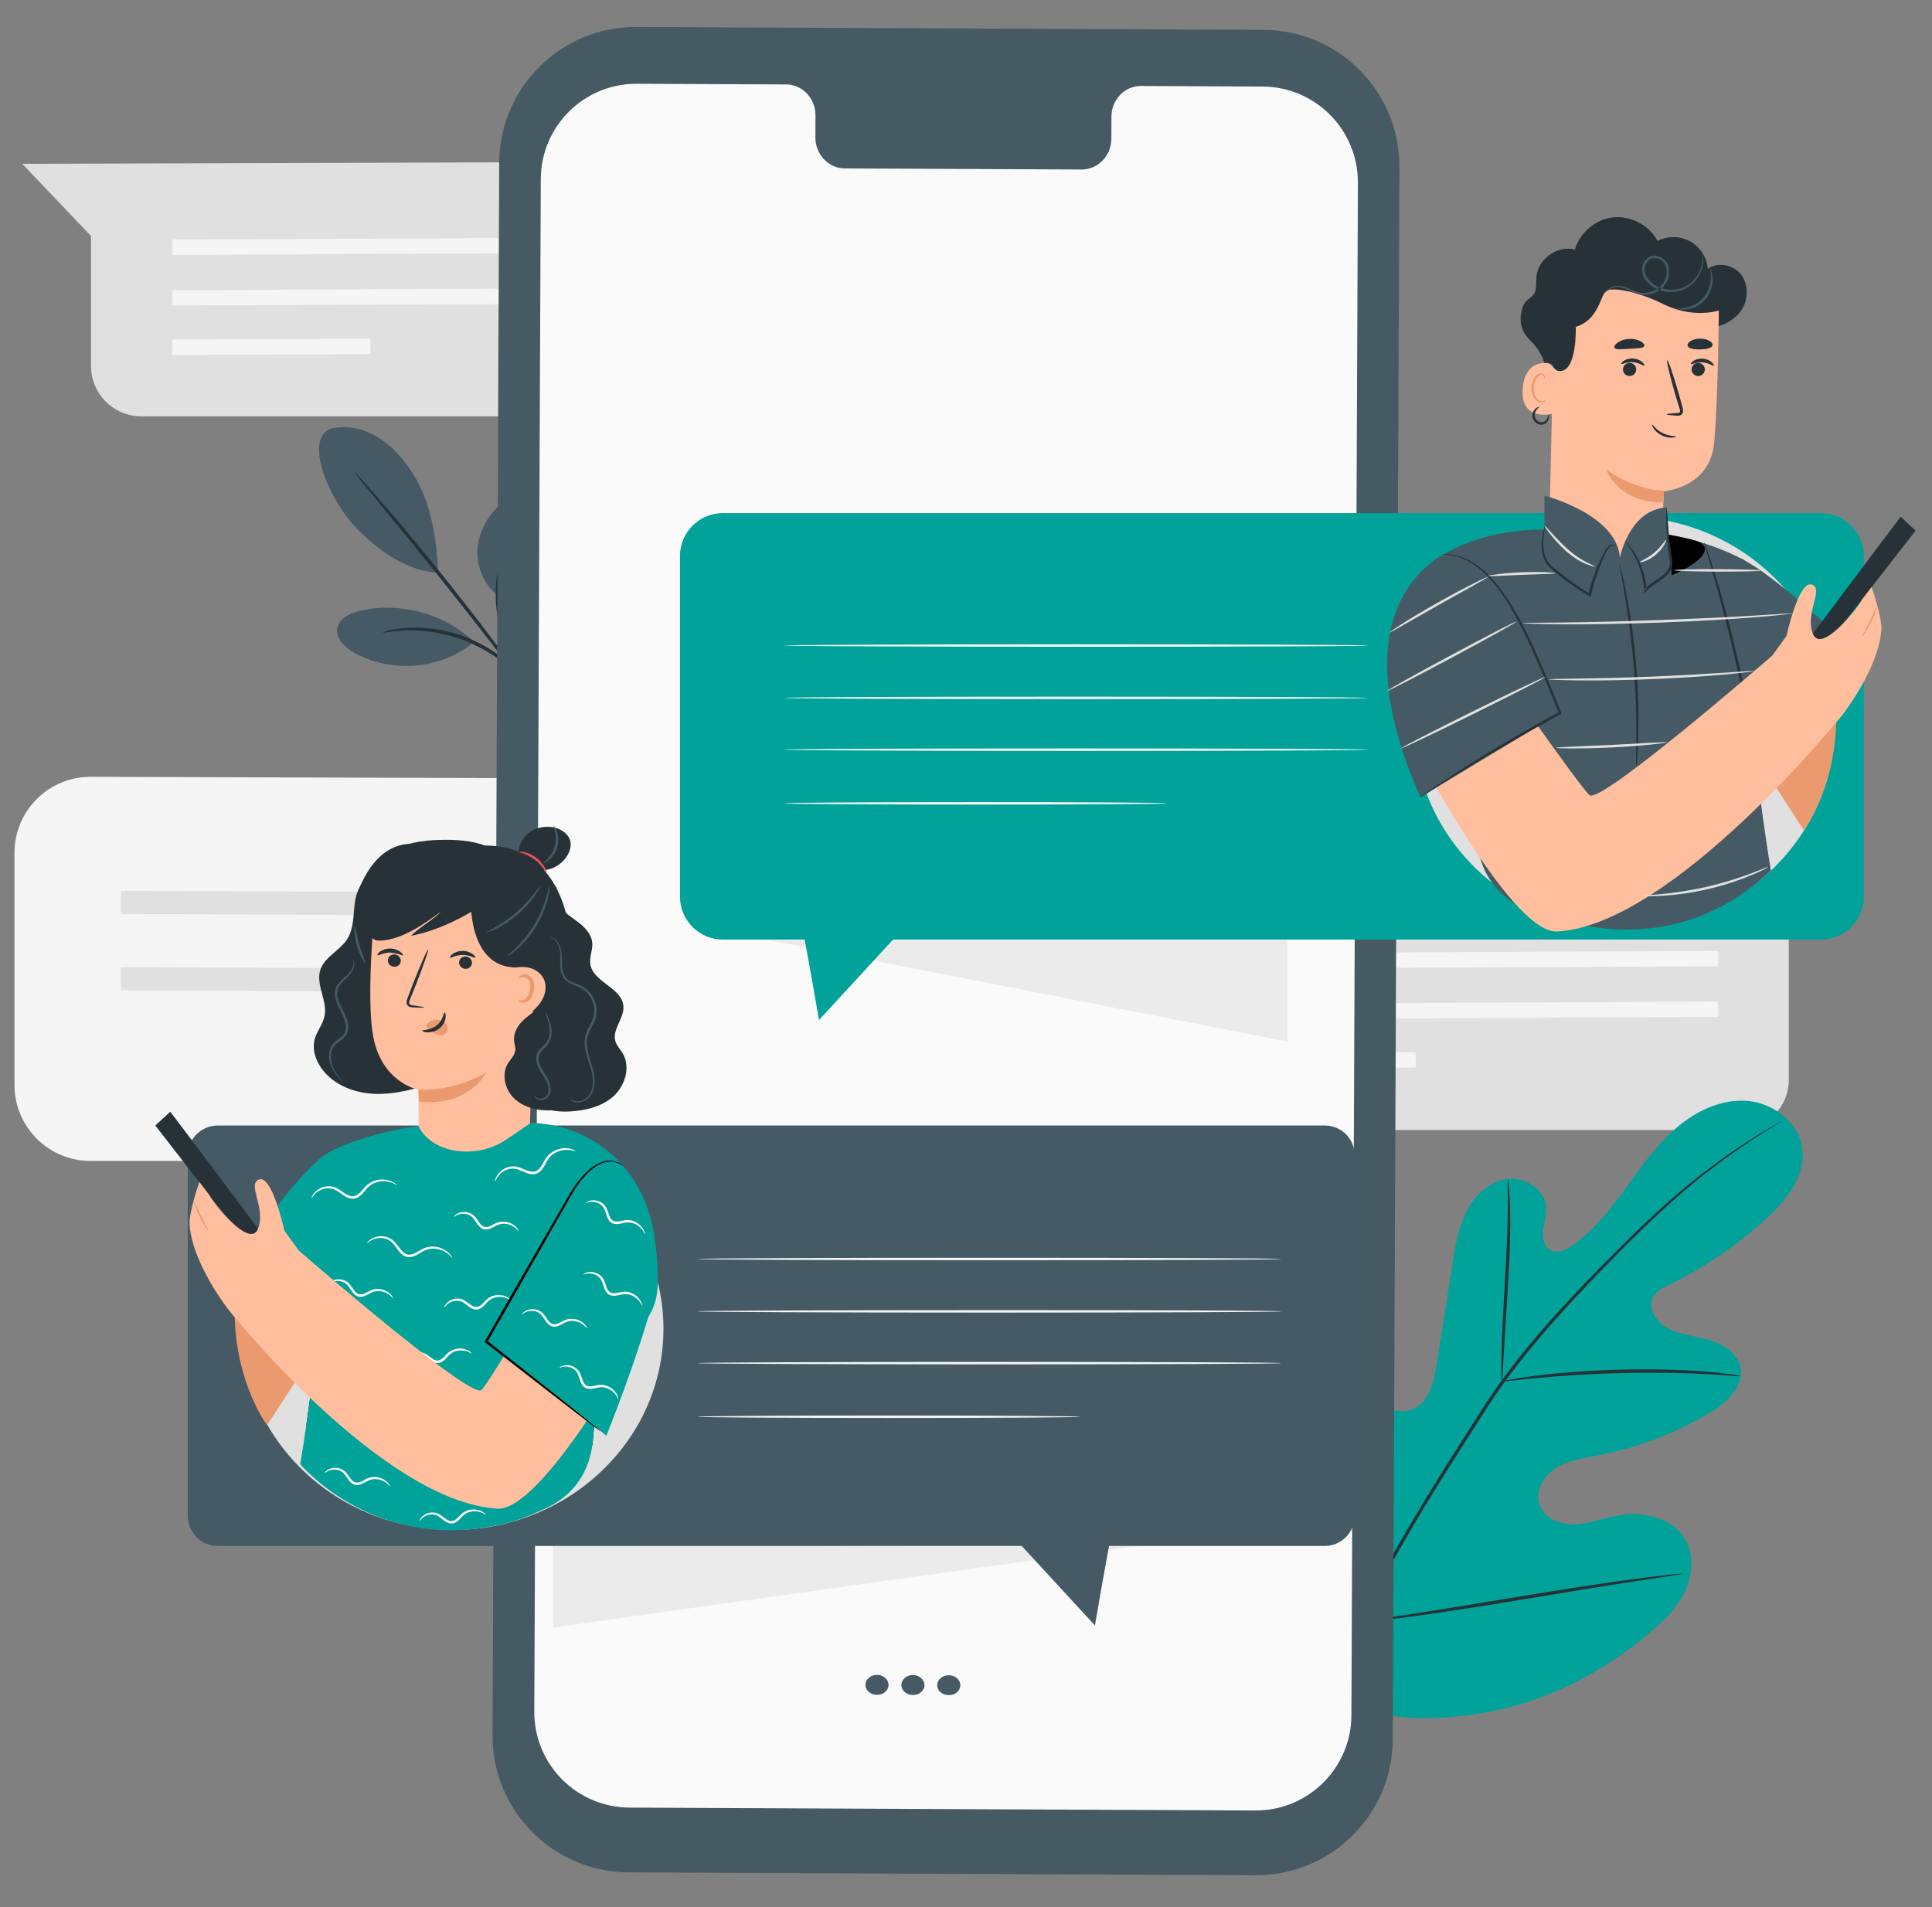 <?xml version="1.0" encoding="utf-8"?>
<!-- Generator: Adobe Illustrator 24.0.0, SVG Export Plug-In . SVG Version: 6.00 Build 0)  -->
<svg version="1.1" id="Layer_1" xmlns="http://www.w3.org/2000/svg" xmlns:xlink="http://www.w3.org/1999/xlink" x="0px" y="0px"
	 viewBox="0 0 235 232" style="enable-background:new 0 0 235 232;" xml:space="preserve">
<rect x="0" y="0" width="235" height="232" fill="#808080" stroke="none"/>
<style type="text/css">
	.st0{fill-rule:evenodd;clip-rule:evenodd;fill:#F5F5F5;}
	.st1{fill-rule:evenodd;clip-rule:evenodd;fill:#E0E0E0;}
	.st2{fill-rule:evenodd;clip-rule:evenodd;fill:#00A299;}
	.st3{fill-rule:evenodd;clip-rule:evenodd;fill:#263238;}
	.st4{fill-rule:evenodd;clip-rule:evenodd;fill:#455A64;}
	.st5{fill-rule:evenodd;clip-rule:evenodd;fill:#455A63;}
	.st6{fill-rule:evenodd;clip-rule:evenodd;fill:#FAFAFA;}
	.st7{fill-rule:evenodd;clip-rule:evenodd;fill:#EBEBEB;}
	.st8{fill-rule:evenodd;clip-rule:evenodd;fill:#EB996E;}
	.st9{fill-rule:evenodd;clip-rule:evenodd;fill:#FFBE9D;}
	.st10{fill-rule:evenodd;clip-rule:evenodd;}
	.st11{fill-rule:evenodd;clip-rule:evenodd;fill:#E8505B;}
</style>
<g>
	<path class="st0" d="M1.76,103.75v28.23c0,5.11,4.14,9.25,9.24,9.25H112.2c5.11,0,9.24-4.14,9.24-9.25v-23.85l12.6-13.24l-123-0.39
		C5.92,94.49,1.76,98.63,1.76,103.75"/>
	<path class="st1" d="M106.52,111.6l-91.82-0.42l0.01-2.82l91.82,0.42L106.52,111.6z M106.52,120.89l-91.82-0.42l0.01-2.82
		l91.82,0.42L106.52,120.89z M106.52,129.94l-36.33-0.18l0.01-2.82l36.33,0.18L106.52,129.94z M90.45,25.8v18.72
		c0,3.39-2.74,6.13-6.13,6.13H17.2c-3.39,0-6.13-2.75-6.13-6.13V28.71l-8.36-8.78l81.58-0.25C87.69,19.66,90.45,22.41,90.45,25.8"/>
	<path class="st0" d="M20.96,31.01l60.9-0.28l-0.01-1.87l-60.9,0.28L20.96,31.01z M20.96,37.17l60.9-0.28l-0.01-1.87l-60.9,0.28
		L20.96,37.17z M20.96,43.18l24.1-0.12l-0.01-1.87l-24.1,0.12L20.96,43.18z"/>
	<path class="st1" d="M217.58,112.62v18.72c0,3.39-2.75,6.13-6.13,6.13h-67.11c-3.39,0-6.13-2.75-6.13-6.13v-15.82l-8.36-8.78
		l81.58-0.25C214.83,106.48,217.58,109.23,217.58,112.62"/>
	<path class="st0" d="M148.1,117.83l60.9-0.28l-0.01-1.87l-60.9,0.28L148.1,117.83z M148.1,123.99l60.9-0.28l-0.01-1.87l-60.9,0.28
		L148.1,123.99z M148.1,129.99l24.1-0.12l-0.01-1.87l-24.1,0.12L148.1,129.99z"/>
	<path class="st2" d="M160.09,205.56c-10.03-9.77-10.2-24.88-7.59-38.02c0.43-2.19,0.57-4.56,1.94-6.32
		c1.37-1.76,4.03-2.68,5.85-1.43c1.51,1.04,1.91,3.06,2.57,4.78c0.88,2.3,2.41,4.33,4.36,5.78c1.28,0.96,2.95,1.69,4.46,1.15
		c2.07-0.74,2.73-3.33,3.07-5.52l1.93-12.27c0.34-2.19,0.71-4.43,1.73-6.4s2.85-3.66,5.02-3.9c2.18-0.24,4.56,1.38,4.65,3.6
		c0.04,0.92-0.3,1.82-0.39,2.74c-0.09,0.92,0.17,2,0.99,2.39c0.83,0.4,1.81-0.08,2.57-0.61c2.62-1.84,4.63-4.44,6.53-7.04
		c1.9-2.6,3.77-5.28,6.21-7.35c2.45-2.08,5.6-3.53,8.77-3.19c3.17,0.34,6.2,2.82,6.49,6.04c0.29,3.22-2.03,6.06-4.4,8.24
		c-3.52,3.24-7.5,5.95-11.78,8.04c-0.77,0.38-1.61,0.79-2,1.55c-0.72,1.38,0.43,3.06,1.8,3.78c1.54,0.81,3.35,0.93,5.02,1.41
		c1.68,0.48,3.4,1.54,3.79,3.26c0.53,2.39-1.73,4.43-3.82,5.67c-4.2,2.48-8.81,4.22-13.58,5.13c-1.71,0.33-3.49,0.57-4.98,1.49
		s-2.59,2.76-2.06,4.43c0.53,1.67,2.47,2.5,4.21,2.46c1.74-0.04,3.4-0.71,5.11-1.05c3.2-0.64,7.05,0.2,8.56,3.12
		c0.99,1.92,0.71,4.32-0.26,6.26c-0.97,1.94-2.56,3.48-4.21,4.87c-5.76,4.88-12.68,8.42-20.07,9.7S166.62,209.24,160.09,205.56"/>
	<path class="st3" d="M158.32,215.32c1.33-5.15,3.49-11.15,6.54-17.48c3.03-6.35,6.94-13.03,11.26-19.88l3.22-5.06
		c1.06-1.66,2.11-3.3,3.24-4.85c2.24-3.1,4.63-5.91,6.99-8.5c2.35-2.6,4.68-4.98,6.87-7.18c2.2-2.2,4.29-4.22,6.27-5.98
		c3.95-3.53,7.47-5.99,9.96-7.59c1.24-0.8,2.23-1.39,2.9-1.78l0.77-0.44c0.17-0.1,0.26-0.14,0.27-0.14c0,0.01-0.08,0.07-0.25,0.17
		l-0.75,0.47c-0.66,0.41-1.63,1.02-2.85,1.84c-2.46,1.63-5.94,4.12-9.85,7.67c-1.96,1.76-4.03,3.79-6.22,6
		c-2.18,2.22-4.5,4.6-6.84,7.2c-2.34,2.6-4.72,5.4-6.94,8.48c-1.12,1.54-2.16,3.17-3.22,4.83l-3.22,5.06
		c-4.32,6.84-8.22,13.5-11.26,19.82c-3.05,6.31-5.23,12.27-6.6,17.39"/>
	<path class="st3" d="M182.69,168.07c-0.03,0-0.05-0.35-0.06-0.97c-0.02-0.63-0.01-1.53,0.01-2.65c0.05-2.23,0.22-5.31,0.42-8.71
		c0.2-3.4,0.33-6.48,0.34-8.7c0.01-1.11,0.01-2.02,0-2.64c-0.01-0.62,0-0.97,0.03-0.97c0.03,0,0.07,0.34,0.12,0.96
		c0.06,0.62,0.1,1.53,0.13,2.64c0.06,2.24-0.02,5.33-0.22,8.73l-0.54,8.7l-0.14,2.64C182.75,167.72,182.72,168.07,182.69,168.07"/>
	<path class="st3" d="M211.73,167.41c-0.01,0.03-0.41,0.01-1.15-0.05c-0.73-0.06-1.8-0.14-3.11-0.2c-2.63-0.14-6.26-0.22-10.28-0.12
		c-4.02,0.1-7.64,0.35-10.26,0.61c-1.31,0.12-2.37,0.24-3.1,0.32c-0.73,0.08-1.14,0.12-1.14,0.09c0-0.03,0.4-0.12,1.12-0.25
		c0.73-0.13,1.78-0.3,3.1-0.46c2.62-0.33,6.26-0.63,10.29-0.73c4.03-0.1,7.67,0.02,10.3,0.24c1.32,0.1,2.38,0.23,3.11,0.33
		C211.34,167.31,211.74,167.38,211.73,167.41 M165.29,197.38c-0.01,0-0.06-0.13-0.14-0.38l-0.32-1.1c-0.27-0.96-0.62-2.35-1.04-4.08
		c-0.83-3.45-1.83-8.26-2.86-13.57c-1.03-5.32-1.98-10.13-2.74-13.59l-0.91-4.1l-0.24-1.12c-0.05-0.26-0.07-0.39-0.06-0.4
		c0.01,0,0.06,0.13,0.14,0.38l0.32,1.1c0.27,0.96,0.62,2.35,1.04,4.07c0.83,3.45,1.83,8.26,2.86,13.57
		c1.03,5.32,1.98,10.12,2.74,13.59l0.91,4.1l0.24,1.12C165.28,197.24,165.3,197.38,165.29,197.38"/>
	<path class="st3" d="M204.71,191.44c0,0.01-0.14,0.05-0.4,0.09l-1.15,0.19c-1.06,0.16-2.49,0.38-4.22,0.64
		c-3.57,0.54-8.48,1.35-13.91,2.25c-5.43,0.9-10.36,1.66-13.94,2.13c-1.79,0.24-3.24,0.41-4.24,0.51l-1.16,0.11
		c-0.26,0.02-0.41,0.02-0.41,0.01c0-0.01,0.14-0.04,0.4-0.09l1.15-0.19l4.22-0.64c3.57-0.54,8.48-1.35,13.92-2.25
		c5.43-0.9,10.36-1.66,13.94-2.13c1.79-0.24,3.24-0.41,4.24-0.51c0.46-0.04,0.85-0.08,1.16-0.11
		C204.57,191.43,204.71,191.43,204.71,191.44"/>
	<path class="st4" d="M60.44,72.32c-1.83-1.42-2.65-3.94-2.27-6.22c0.38-2.29,1.86-4.31,3.77-5.62c0.88-0.61,1.98-1.09,3.01-0.78
		c0.96,0.28,1.63,1.22,1.82,2.2c0.2,0.98-0.01,2-0.34,2.95C65.3,68.09,63.62,71.03,60.44,72.32 M57.43,77.87
		c-3.61-3.29-8.87-4.67-13.63-3.57c-1.21,0.28-2.58,0.92-2.78,2.15c-0.2,1.23,0.9,2.27,1.98,2.9c4.49,2.6,10.56,2.11,14.58-1.17
		 M40.04,52.19c2-0.55,4.19-0.06,5.96,1.03c1.77,1.08,3.16,2.7,4.26,4.46c2.15,3.39,2.9,7.95,3,11.97
		c-4.45-0.18-8.26-3.68-10.08-5.58C40.32,61.06,36.94,53.89,40.04,52.19"/>
	<path class="st3" d="M64.17,83.93c-0.26-0.47-0.69-0.81-1.11-1.68c-0.84-1.74-1.96-4.21-2.51-7.15c-0.54-2.95-0.18-5.73,0.56-7.55
		c0.36-0.91,0.76-1.6,1.08-2.04c0.32-0.44,0.53-0.66,0.55-0.64c0.08,0.05-0.71,0.98-1.33,2.8c-0.63,1.8-0.94,4.49-0.41,7.36
		c0.53,2.87,1.59,5.33,2.35,7.1"/>
	<path class="st3" d="M64.21,83.98l-2.32-2.99c-1.95-2.53-4.66-6.02-7.69-9.84c-3.04-3.81-5.83-7.23-7.87-9.7l-2.4-2.93
		c-0.56-0.69-0.86-1.09-0.84-1.11c0.02-0.02,0.37,0.34,0.97,1c0.6,0.66,1.46,1.63,2.51,2.84c2.09,2.42,4.93,5.81,7.97,9.62
		c3.04,3.82,5.71,7.34,7.6,9.92c0.94,1.29,1.7,2.34,2.21,3.08"/>
	<path class="st3" d="M46.58,76.93c-0.01-0.03,0.27-0.11,0.77-0.24c0.25-0.07,0.56-0.13,0.93-0.18c0.37-0.05,0.78-0.13,1.25-0.13
		c0.93-0.07,2.05-0.03,3.27,0.12c1.22,0.18,2.55,0.5,3.88,1.01c1.33,0.53,2.52,1.19,3.55,1.88c1.01,0.71,1.86,1.44,2.5,2.12
		c0.34,0.32,0.59,0.66,0.83,0.94c0.24,0.28,0.42,0.54,0.56,0.76c0.29,0.43,0.25,0.64,0.22,0.65c-0.07,0.05-0.53-0.86-1.84-2.13
		c-0.65-0.64-1.51-1.33-2.5-2c-1.01-0.65-2.18-1.29-3.48-1.8c-1.3-0.5-2.59-0.82-3.78-1.02c-1.19-0.18-2.28-0.25-3.2-0.22
		C47.72,76.75,46.6,77.02,46.58,76.93"/>
	<path class="st5" d="M152.72,228.13l-76.27-0.35c-9.17-0.04-16.58-7.51-16.54-16.69l0.81-191.26c0.04-9.18,7.51-16.59,16.69-16.55
		l76.27,0.35c9.17,0.04,16.58,7.51,16.54,16.69l-0.81,191.26C169.38,220.76,161.9,228.17,152.72,228.13"/>
	<path class="st6" d="M153.58,10.53l-14.79-0.07c-1.98-0.01-3.6,1.66-3.6,3.74l-0.01,2.68c-0.01,2.07-1.62,3.74-3.6,3.74
		l-28.82-0.13c-1.98-0.01-3.58-1.7-3.58-3.77l0.01-2.68c0.01-2.07-1.59-3.76-3.58-3.77l-5.2-0.02l-12.94-0.06
		c-6.43-0.03-11.66,5.15-11.69,11.58l-0.79,186.46c-0.03,6.42,5.16,11.64,11.58,11.67l76.12,0.35c6.43,0.03,11.66-5.15,11.69-11.57
		l0.79-186.46C165.19,15.79,160,10.56,153.58,10.53"/>
	<path class="st4" d="M108.08,204.98c0,0.67-0.64,1.21-1.41,1.2c-0.78,0-1.41-0.55-1.4-1.22c0-0.67,0.64-1.21,1.41-1.21
		C107.45,203.76,108.08,204.31,108.08,204.98 M112.45,205c0,0.67-0.64,1.21-1.41,1.2c-0.78,0-1.41-0.55-1.4-1.22
		c0-0.67,0.64-1.21,1.41-1.21C111.82,203.78,112.45,204.33,112.45,205 M116.81,205.02c0,0.67-0.63,1.21-1.41,1.2
		c-0.78,0-1.41-0.55-1.4-1.22c0-0.67,0.64-1.21,1.41-1.2C116.19,203.8,116.81,204.35,116.81,205.02"/>
	<path class="st7" d="M88.36,113.39c1.11,0.16,68.24,13.33,68.24,13.33v-13.33H88.36z M67.25,198c0,0,73.02-10.33,72.38-10.02
		c-0.64,0.32-72.38,0-72.38,0V198z"/>
	<path class="st2" d="M221.48,62.42H87.93c-2.88,0-5.22,2.34-5.22,5.22v41.44c0,2.88,2.34,5.22,5.22,5.22h9.95
		c0.8,4.33,1.74,9.79,1.74,9.79l9.01-9.79h112.86c2.88,0,5.22-2.34,5.22-5.22V67.65C226.7,64.76,224.37,62.42,221.48,62.42"/>
	<path class="st0" d="M166.38,84.9c0,0.09-15.9,0.15-35.5,0.15c-19.61,0-35.5-0.07-35.5-0.15c0-0.09,15.89-0.15,35.5-0.15
		C150.49,84.75,166.38,84.82,166.38,84.9 M166.38,78.53c0,0.09-15.9,0.15-35.5,0.15c-19.61,0-35.5-0.07-35.5-0.15
		s15.89-0.15,35.5-0.15C150.49,78.38,166.38,78.45,166.38,78.53 M166.38,91.2c0,0.09-15.9,0.15-35.5,0.15
		c-19.61,0-35.5-0.07-35.5-0.15c0-0.09,15.89-0.15,35.5-0.15C150.49,91.05,166.38,91.12,166.38,91.2 M141.89,97.73
		c0,0.09-10.41,0.15-23.25,0.15c-12.85,0-23.25-0.07-23.25-0.15c0-0.09,10.41-0.15,23.25-0.15
		C131.47,97.57,141.89,97.64,141.89,97.73"/>
	<path class="st4" d="M161.14,136.92H26.49c-2.02,0-3.65,1.64-3.65,3.65v43.84c0,2.02,1.64,3.66,3.65,3.66h97.79l8.9,9.67
		c0,0,0.93-5.44,1.72-9.67h26.23c2.02,0,3.65-1.64,3.65-3.66v-43.84C164.79,138.56,163.16,136.92,161.14,136.92"/>
	<path class="st0" d="M155.86,159.53c0,0.09-15.9,0.15-35.5,0.15c-19.61,0-35.5-0.07-35.5-0.15s15.89-0.15,35.5-0.15
		C139.96,159.37,155.86,159.44,155.86,159.53 M155.86,153.16c0,0.09-15.9,0.15-35.5,0.15c-19.61,0-35.5-0.07-35.5-0.15
		c0-0.09,15.89-0.15,35.5-0.15C139.96,153.01,155.86,153.07,155.86,153.16 M155.86,165.83c0,0.09-15.9,0.15-35.5,0.15
		c-19.61,0-35.5-0.07-35.5-0.15s15.89-0.15,35.5-0.15C139.96,165.68,155.86,165.74,155.86,165.83 M131.36,172.35
		c0,0.09-10.41,0.15-23.25,0.15c-12.85,0-23.25-0.07-23.25-0.15c0-0.09,10.41-0.15,23.25-0.15
		C120.95,172.2,131.36,172.27,131.36,172.35"/>
	<path class="st3" d="M187.91,44.85c0.08-1.09-0.89-2.59-1.79-3.46c-0.9-0.86-1.46-2.03-0.99-3.77c0.36-1.35,1.22-1.25,1.55-2.04
		c0.25-0.59,0.14-1.25,0.2-1.89c0.18-2.18,2.57-3.89,4.69-3.34c0.6-2.07,2.53-3.69,4.67-3.91c2.14-0.22,4.37,0.96,5.38,2.87
		c1.22-0.64,2.77-0.61,3.97,0.06c1.2,0.67,2.04,1.97,2.14,3.34c1.19-0.86,3.02-0.53,3.97,0.6c0.94,1.13,1,2.86,0.29,4.14
		c-0.72,1.28-2.11,2.12-3.56,2.35c-1.45,0.22-2.96-0.12-4.28-0.78c-1.32-0.66-2.46-1.61-3.51-2.65"/>
	<path class="st1" d="M223.24,87.89c0,13.84-11.48,25.05-25.65,25.05c-14.16,0-25.64-11.22-25.64-25.05s11.48-25.05,25.64-25.05
		C211.76,62.84,223.24,74.05,223.24,87.89"/>
	<path class="st8" d="M223.35,87.91l-2.84-7.28l-10.17,6.39l9.07,13.98C219.4,101.01,223.08,96.21,223.35,87.91"/>
	<path class="st9" d="M195.26,72.15c3.66,0.01,6.67-2.83,6.85-6.46c0.15-3.01,0.28-5.92,0.28-5.92s5.6-0.41,6.11-5.88
		c0.52-5.47,0.59-18.13,0.59-18.13c-6.17-3.24-13.63-2.92-19.49,0.85l-0.53,0.34l-0.65,28.32
		C188.37,69.06,191.45,72.14,195.26,72.15"/>
	<path class="st3" d="M198.47,44.19c0.42,0.14,0.65,0.59,0.51,1.01c-0.14,0.42-0.59,0.64-1.02,0.51c-0.42-0.14-0.65-0.59-0.51-1.01
		C197.59,44.27,198.05,44.05,198.47,44.19"/>
	<path class="st3" d="M200,44.47c-0.09,0.09-0.61-0.36-1.37-0.41c-0.76-0.06-1.34,0.31-1.42,0.21c-0.04-0.05,0.06-0.21,0.31-0.38
		c0.25-0.17,0.67-0.32,1.14-0.28c0.47,0.03,0.87,0.24,1.09,0.44C199.98,44.25,200.05,44.43,200,44.47 M206.82,44.19
		c0.42,0.14,0.65,0.59,0.51,1.01c-0.14,0.42-0.6,0.64-1.02,0.51c-0.42-0.14-0.65-0.59-0.51-1.01
		C205.95,44.27,206.4,44.05,206.82,44.19"/>
	<path class="st3" d="M208.46,44.49c-0.09,0.09-0.61-0.36-1.37-0.41c-0.76-0.06-1.34,0.31-1.42,0.21c-0.04-0.05,0.06-0.21,0.31-0.38
		c0.25-0.17,0.67-0.32,1.14-0.28c0.47,0.03,0.87,0.24,1.09,0.44C208.43,44.27,208.5,44.45,208.46,44.49 M202.71,50.41
		c0-0.06,0.48-0.12,1.25-0.16c0.2,0,0.36-0.04,0.38-0.14c0.04-0.12-0.01-0.33-0.1-0.58l-0.48-1.58c-0.65-2.25-1.09-4.1-0.97-4.13
		c0.12-0.03,0.74,1.77,1.39,4.02l0.44,1.59c0.06,0.23,0.17,0.51,0.04,0.83c-0.07,0.16-0.23,0.26-0.37,0.29
		c-0.13,0.03-0.25,0.02-0.34,0.02C203.19,50.52,202.71,50.46,202.71,50.41"/>
	<path class="st8" d="M202.4,59.7c0,0-3.51,0-7.04-2.61c0,0,1.38,4.08,6.93,4.03L202.4,59.7L202.4,59.7z"/>
	<path class="st9" d="M188.93,45c0.01-0.44-0.34-0.83-0.78-0.85c-1.03-0.05-2.73,0.33-2.94,3.15c-0.3,4.03,3.63,3.1,3.65,2.99
		C188.86,50.19,188.91,46.56,188.93,45"/>
	<path class="st8" d="M187.98,48.68c-0.02-0.01-0.08,0.04-0.2,0.09c-0.12,0.04-0.32,0.07-0.53-0.03c-0.42-0.19-0.73-0.89-0.69-1.62
		c0.02-0.37,0.12-0.71,0.28-0.99c0.14-0.29,0.35-0.48,0.57-0.5c0.22-0.03,0.36,0.11,0.41,0.22c0.04,0.12,0.01,0.2,0.03,0.2
		c0.01,0.01,0.09-0.06,0.07-0.23c-0.01-0.08-0.05-0.18-0.14-0.26c-0.09-0.09-0.23-0.14-0.38-0.13c-0.32,0-0.62,0.26-0.79,0.57
		c-0.19,0.31-0.31,0.69-0.33,1.11c-0.03,0.81,0.33,1.61,0.9,1.82c0.28,0.1,0.52,0.03,0.66-0.06C187.97,48.77,188,48.69,187.98,48.68
		"/>
	<path class="st3" d="M196.4,42.33c0.2,0.26,0.9,0.14,1.81,0.1c0.91-0.07,1.62-0.04,1.78-0.32c0.19-0.29-0.69-0.97-1.86-0.87
		C196.96,41.28,196.17,42.06,196.4,42.33 M205.27,42.06c0.11,0.35,0.78,0.46,1.52,0.45c0.74-0.01,1.4-0.14,1.51-0.49
		c0.1-0.34-0.57-0.84-1.52-0.83C205.82,41.2,205.16,41.72,205.27,42.06"/>
	<path class="st3" d="M209.87,37.5c0,0-3.32,1.61-7.64-0.55c-2.84-1.41-6.14-2.11-6.87-1.54c-0.73,0.57-0.88,3.49-3.69,4.35
		c0,0,0.19,5.57-2.03,5.38c-2.22-0.2-0.84-8.83-0.84-8.83l5.44-2.66l5.93-1.12l5.59,0.79l4.33,1.18L209.87,37.5L209.87,37.5z"/>
	<path class="st4" d="M172.66,69.76c5.81-5.98,16.03-5.32,16.03-5.32l8.48,6.07l4.81-5.6c0,0,5.05,0.55,9.78,3.03l0.33,0.1l0,0.07
		c3.72,2.02,8.98,6.86,14,11.56l-6,5.57l-6.64,5.9c0,0,0.03,0.04,0.01,0.12c-0.07,0.36,0.92,8.47,1.94,14.64
		c-6.05,5.78-13.76,8.25-22.32,6.75c-2.72-0.48-4.03-1.14-6.55-1.8c-3.72-0.98-6.42-4.2-6.75-8.03c-0.45-5.17-0.8-11.57-0.8-11.57"
		/>
	<path class="st3" d="M207.29,65.95c0.02-0.01,0.15,0.33,0.37,0.95c0.22,0.62,0.51,1.52,0.86,2.64c0.7,2.24,1.59,5.36,2.43,8.85
		c0.84,3.49,1.47,6.67,1.87,8.98c0.2,1.16,0.35,2.1,0.44,2.75c0.09,0.65,0.13,1.01,0.11,1.01c-0.02,0-0.1-0.35-0.23-0.99l-0.54-2.73
		c-0.45-2.3-1.12-5.47-1.96-8.95c-0.84-3.48-1.7-6.6-2.34-8.86l-0.77-2.67C207.36,66.31,207.27,65.96,207.29,65.95"/>
	<path class="st3" d="M212.75,87.32c-0.05-0.07,2.48-2.22,5.66-4.81c3.18-2.59,5.8-4.64,5.85-4.57c0.05,0.07-2.48,2.22-5.66,4.81
		C215.43,85.34,212.8,87.38,212.75,87.32"/>
	<path class="st10" d="M180.33,77.97l-5.2,17.11l1.93,1.01l1.91-4.84C178.97,91.24,180.93,81.08,180.33,77.97 M206.73,65.96
		c2.8,1.48-4.22,5.04-7.39,4.94l2.3-6.08C201.64,64.82,205.79,65.47,206.73,65.96"/>
	<path class="st4" d="M187.86,64.82v-4.53c0,0,8.85,2.28,9.17,7.57c0,0,1.12-5.85,5.68-6.13l0.64,8.23l-5.3,4.62h-5.38l-4.26-3.67
		l-0.56-5.72"/>
	<path class="st3" d="M199.02,93.26c-0.02,0-0.02-0.35-0.01-0.97c0.01-0.63,0.02-1.53,0.03-2.65c0.01-2.24-0.06-5.33-0.34-8.73
		c-0.28-3.4-0.72-6.46-1.1-8.67c-0.19-1.06-0.35-1.94-0.46-2.61c-0.11-0.62-0.17-0.96-0.14-0.96c0.02,0,0.11,0.33,0.26,0.94
		c0.15,0.61,0.35,1.49,0.56,2.6c0.43,2.2,0.91,5.27,1.2,8.68c0.28,3.41,0.32,6.52,0.25,8.76c-0.03,1.12-0.08,2.03-0.12,2.65
		C199.08,92.92,199.04,93.26,199.02,93.26 M196.62,66.34c0,0.03-0.2-0.08-0.53,0.05c-0.34,0.11-0.64,0.53-0.89,1.13
		c-0.54,1.18-1.22,2.88-1.68,4.9l-0.05,0.2l-0.18-0.11c-0.53-0.32-1.07-0.67-1.62-1.04c-1.06-0.72-2.02-1.45-2.87-2.18
		c-0.42-0.36-0.77-0.81-0.98-1.28c-0.2-0.47-0.28-0.94-0.3-1.37c-0.03-0.85,0.11-1.53,0.2-1.98c0.1-0.46,0.17-0.7,0.19-0.7
		c0.02,0-0.01,0.26-0.08,0.72c-0.06,0.46-0.16,1.13-0.1,1.95c0.03,0.41,0.12,0.85,0.31,1.28c0.2,0.43,0.52,0.82,0.93,1.17
		c0.84,0.7,1.81,1.43,2.85,2.14c0.54,0.37,1.08,0.71,1.6,1.03l-0.23,0.09c0.49-2.04,1.21-3.75,1.8-4.91
		c0.15-0.29,0.29-0.56,0.47-0.76c0.17-0.21,0.38-0.33,0.56-0.38C196.44,66.18,196.63,66.34,196.62,66.34 M202.71,61.73
		c0.02,0,0.05,0.25,0.08,0.71l0.14,1.93c0.07,0.81,0.17,1.78,0.33,2.84c0.07,0.52,0.25,1.09,0.11,1.74
		c-0.18,0.63-0.66,1.11-1.16,1.49c-0.71,0.53-1.45,0.92-1.95,1.48l-0.23,0.26L200,71.82c-0.12-1.87-0.75-3.41-1.31-4.41
		c-0.56-1.01-1.03-1.53-0.99-1.56c0.01-0.01,0.14,0.11,0.35,0.35c0.21,0.24,0.5,0.62,0.8,1.11c0.62,0.99,1.3,2.56,1.44,4.49
		l-0.26-0.09c0.54-0.62,1.31-1.02,1.98-1.53c0.48-0.36,0.91-0.8,1.06-1.32c0.13-0.52-0.03-1.09-0.1-1.62
		c-0.15-1.08-0.23-2.05-0.27-2.87c-0.04-0.82-0.05-1.48-0.04-1.94C202.68,61.98,202.69,61.73,202.71,61.73 M231.19,62.87
		c-0.36,0.42-13.38,17.84-13.38,17.84l1.83,1.04L233,64.55C233,64.55,231.19,62.87,231.19,62.87z"/>
	<path class="st9" d="M178.86,76.64c0,0,13.7,19.73,14.53,20.12c1.63,0.76,20.37-15.44,22.16-16.99c0.25-0.33,0.76-1.02,1.75-2.41
		c0,0,1.48-6.77,3.06-6.25c1.58,0.52-0.87,3.44,0.16,6.01c1.03,2.57,5.74-3.56,5.92-4.11l1.21-1.59c0,0,1.27,3.61,1.19,5.12
		c-0.28,4.83-4.85,10.57-4.85,10.57s-20.51,25.42-34.57,26.21c-4.05,0.23-11.24-11.26-16.05-19.87c-2.9-5.2-1.45-11.76,3.36-15.26
		C176.75,78.18,178.86,76.64,178.86,76.64z"/>
	<path class="st8" d="M226.54,77.4c-0.05-0.03,0.39-0.8,0.88-1.79c0.49-0.98,0.84-1.8,0.89-1.78c0.05,0.02-0.23,0.87-0.72,1.86
		C227.1,76.69,226.58,77.43,226.54,77.4"/>
	<path class="st4" d="M176.54,67.01c0,0-14.71,5.23-3.77,29.97l16.98-10.25l-2.41-5.78C187.33,80.95,176.54,67.01,176.54,67.01z"/>
	<path class="st3" d="M175.42,67.44c0,0,0.64-0.11,1.77,0.15c0.56,0.14,1.23,0.39,1.93,0.81c0.7,0.42,1.43,1.01,2.14,1.76
		c1.43,1.49,2.76,3.56,4,5.97c1.25,2.4,2.4,5.15,3.6,8.02c0.36,0.86,0.71,1.71,1.04,2.52l0.05,0.13l-0.12,0.07
		c-4.91,2.68-9.19,5.19-12.21,7.06c-1.51,0.94-2.72,1.71-3.54,2.24l-0.95,0.61c-0.22,0.14-0.34,0.21-0.34,0.2
		c-0.01-0.01,0.1-0.09,0.31-0.25c0.21-0.15,0.52-0.38,0.92-0.66c0.81-0.56,2-1.36,3.5-2.32c3-1.93,7.26-4.47,12.18-7.16l-0.07,0.19
		l-1.04-2.52c-1.19-2.88-2.34-5.61-3.56-8.01c-1.22-2.4-2.51-4.47-3.9-5.95c-0.69-0.74-1.4-1.34-2.07-1.76
		c-0.68-0.43-1.33-0.69-1.87-0.85C176.06,67.42,175.41,67.48,175.42,67.44"/>
	<path class="st4" d="M207.05,30.76c0.01,0,0.04,0.09,0.07,0.26c0.03,0.17,0.07,0.43,0.04,0.77c-0.03,0.66-0.27,1.68-1.12,2.57
		c-0.82,0.89-2.38,1.45-3.96,1c-0.77-0.22-1.55-0.69-2.03-1.47c-0.23-0.38-0.37-0.86-0.3-1.34c0.07-0.47,0.3-0.94,0.73-1.22
		c0.43-0.29,0.99-0.28,1.42-0.09c0.44,0.19,0.8,0.54,0.97,0.98c0.35,0.87,0.09,1.81-0.39,2.46c-1.02,1.35-2.86,1.46-3.88,0.84
		c-0.54-0.25-1.01-0.48-1.46-0.56c-0.45-0.09-0.84-0.01-1.13,0.12c-0.58,0.28-0.82,0.59-0.84,0.55c-0.01-0.01,0.05-0.08,0.17-0.2
		c0.06-0.07,0.13-0.14,0.24-0.22c0.1-0.08,0.22-0.17,0.38-0.24c0.3-0.16,0.73-0.26,1.21-0.18c0.48,0.07,0.98,0.3,1.52,0.53
		c0.27,0.11,0.55,0.23,0.85,0.28c0.3,0.05,0.63,0.04,0.96-0.02c0.65-0.12,1.32-0.47,1.76-1.08c0.43-0.59,0.64-1.45,0.34-2.18
		c-0.26-0.72-1.26-1.2-1.95-0.74c-0.33,0.22-0.54,0.61-0.59,1.01c-0.06,0.4,0.06,0.8,0.26,1.14c0.42,0.69,1.13,1.14,1.85,1.35
		c1.47,0.44,2.93-0.06,3.72-0.88c0.82-0.82,1.09-1.79,1.16-2.42C207.12,31.13,207.02,30.77,207.05,30.76"/>
	<path class="st3" d="M203.85,53.11c0.01,0.04-0.18,0.12-0.51,0.13c-0.32,0.01-0.78-0.06-1.23-0.28c-0.45-0.23-0.78-0.55-0.96-0.82
		c-0.18-0.27-0.23-0.47-0.2-0.48c0.08-0.05,0.47,0.63,1.3,1.03C203.06,53.1,203.84,53.02,203.85,53.11 M188.32,50.49
		c0.03-0.03,0.19,0.26-0.02,0.67c-0.1,0.19-0.3,0.4-0.6,0.48c-0.3,0.09-0.66-0.01-0.92-0.24c-0.26-0.22-0.41-0.56-0.39-0.86
		c0.01-0.3,0.14-0.54,0.27-0.71c0.29-0.33,0.57-0.37,0.58-0.33c0.02,0.04-0.21,0.15-0.4,0.46c-0.2,0.29-0.28,0.86,0.14,1.21
		c0.2,0.17,0.45,0.24,0.65,0.2c0.21-0.04,0.38-0.18,0.48-0.32C188.33,50.75,188.27,50.49,188.32,50.49"/>
	<path class="st4" d="M208.03,32.76c0.03-0.01,0.25,0.38,0.29,1.09c0.04,0.69-0.16,1.73-0.88,2.57c-0.73,0.83-1.72,1.18-2.41,1.23
		c-0.71,0.06-1.13-0.1-1.12-0.13c0.01-0.05,0.43,0.02,1.09-0.09c0.65-0.11,1.55-0.46,2.21-1.22c0.66-0.76,0.88-1.7,0.89-2.36
		C208.12,33.18,207.98,32.77,208.03,32.76"/>
	<path class="st1" d="M188,82.34c0.04,0.08-3.87,2.08-8.73,4.49c-4.86,2.4-8.82,4.29-8.86,4.21c-0.04-0.08,3.87-2.08,8.72-4.49
		C183.99,84.15,187.96,82.26,188,82.34 M184.44,75.62c0.04,0.08-3.44,2.02-7.77,4.34c-4.33,2.32-7.87,4.15-7.91,4.07
		c-0.04-0.08,3.44-2.02,7.77-4.34C180.85,77.37,184.4,75.54,184.44,75.62 M181,70.18c0.02,0.04-0.65,0.42-1.74,1.03L175,73.59
		L170.77,76c-1.08,0.62-1.76,0.99-1.78,0.96c-0.02-0.03,0.61-0.47,1.67-1.14s2.53-1.56,4.19-2.49c1.66-0.94,3.18-1.74,4.3-2.3
		C180.27,70.46,180.98,70.15,181,70.18 M194.01,68.9c-0.01,0.04-0.46-0.02-1.14-0.31c-0.68-0.28-1.56-0.81-2.4-1.56
		s-1.48-1.52-1.93-2.09c-0.45-0.57-0.7-0.94-0.67-0.97c0.03-0.03,0.35,0.3,0.84,0.83c0.49,0.53,1.15,1.27,1.97,2
		c0.82,0.73,1.64,1.27,2.28,1.59C193.59,68.72,194.02,68.85,194.01,68.9 M202.65,65.69c0.07,0.02-0.28,0.99-1.23,1.78
		c-0.94,0.8-1.95,0.99-1.96,0.91c-0.03-0.09,0.88-0.4,1.76-1.15C202.11,66.49,202.57,65.64,202.65,65.69 M218.05,74.61
		c0,0.01-0.11,0.03-0.33,0.06l-0.95,0.12c-0.83,0.09-2.03,0.21-3.51,0.32c-2.97,0.24-7.08,0.47-11.63,0.64
		c-4.55,0.16-8.66,0.22-11.64,0.2c-1.49-0.01-2.7-0.04-3.53-0.07l-0.96-0.05c-0.22-0.01-0.33-0.03-0.33-0.04
		c0-0.01,0.12-0.02,0.33-0.02l0.96-0.01c0.88-0.01,2.07-0.01,3.53-0.03c2.98-0.03,7.09-0.13,11.63-0.29
		c4.54-0.17,8.65-0.36,11.62-0.54l3.52-0.22l0.96-0.06C217.94,74.59,218.05,74.59,218.05,74.61 M213.37,81.63
		c0,0.02-0.34,0.08-0.97,0.15c-0.63,0.08-1.54,0.18-2.67,0.28c-2.26,0.21-5.38,0.42-8.83,0.56c-3.46,0.14-6.59,0.18-8.85,0.15
		c-1.13-0.01-2.05-0.03-2.68-0.06c-0.63-0.03-0.98-0.05-0.98-0.07c0-0.02,0.35-0.04,0.98-0.05l2.68-0.04
		c2.26-0.03,5.39-0.1,8.84-0.24c3.45-0.14,6.57-0.32,8.83-0.47l2.68-0.18C213.02,81.62,213.37,81.61,213.37,81.63 M202.76,90.3
		c0,0.04-0.75,0.15-1.96,0.28c-1.22,0.13-2.9,0.26-4.77,0.35c-1.87,0.09-3.56,0.12-4.78,0.12c-1.22,0-1.98-0.04-1.98-0.08
		c0-0.04,0.76-0.09,1.98-0.14l4.77-0.21l4.77-0.26C201.99,90.29,202.75,90.26,202.76,90.3 M189.18,69.73c0,0.09-1.82,0.11-4.06,0.2
		c-2.24,0.09-4.05,0.22-4.06,0.13c-0.01-0.08,1.8-0.35,4.05-0.44C187.36,69.53,189.18,69.65,189.18,69.73 M214.17,69.41
		c0,0.09-2.36,0.14-5.27,0.13c-2.91-0.01-5.26-0.09-5.26-0.17c0-0.09,2.36-0.14,5.26-0.13C211.81,69.25,214.17,69.33,214.17,69.41
		 M215.08,105.47c0.01,0.02-0.18,0.13-0.54,0.31c-0.35,0.18-0.88,0.43-1.54,0.7c-1.32,0.55-3.19,1.21-5.32,1.7
		c-2.13,0.49-4.1,0.72-5.53,0.8c-0.71,0.04-1.29,0.05-1.69,0.04c-0.4-0.01-0.62-0.02-0.62-0.04c0-0.05,0.88-0.08,2.3-0.22
		c1.41-0.13,3.36-0.4,5.48-0.88c2.11-0.49,3.98-1.1,5.31-1.6C214.25,105.78,215.06,105.43,215.08,105.47 M29.41,161.65
		c0,13.51,11.48,24.47,25.64,24.47c14.16,0,25.65-10.96,25.65-24.47c0-13.51-11.48-24.47-25.65-24.47
		C40.89,137.18,29.41,148.14,29.41,161.65"/>
	<path class="st3" d="M49.83,102.65c-4.07,0.21-5.66,4.45-6.15,5.4c-0.49,0.95-0.56,2.04-0.65,3.11c-0.09,1.06-0.22,2.16-0.78,3.06
		c-0.89,1.43-2.78,2.17-3.29,3.78c-0.58,1.82,0.91,3.76,0.51,5.63c-0.21,1-0.94,1.83-1.2,2.82c-0.27,1.04,0.01,2.15,0.55,3.08
		c1.34,2.29,4.11,3.45,6.76,3.54c2.65,0.1,5.25-0.7,7.79-1.49 M67.73,107.93c-0.4,0.86-0.02,1.91,0.6,2.62
		c0.62,0.71,1.46,1.2,2.2,1.8c0.74,0.59,1.42,1.38,1.51,2.32c0.08,0.87-0.36,1.73-0.24,2.59c0.3,2.22,3.84,2.88,4.03,5.12
		c0.13,1.49-1.4,2.85-0.98,4.28c0.16,0.55,0.59,0.97,0.88,1.46c1,1.67,0.32,3.97-1.13,5.26c-1.45,1.29-3.48,1.75-5.42,1.84
		c-1.63,0.07-3.49-0.19-4.45-1.52c-0.88-1.21-0.7-2.86-0.52-4.35c0.82-6.94,0.68-13.96,0.54-20.95"/>
	<path class="st9" d="M50.9,140.06c0.03-3.65,0-7.49,0-7.49s-4.69-0.84-5.59-6.98c-0.86-5.86,0.6-18.46,0.6-18.46
		c6.79-2.68,14.44-1.64,19.2,3.83l-0.74,29.63c-0.09,3.44-3.11,6.1-6.79,5.98C53.86,146.45,50.87,143.54,50.9,140.06"/>
	<path class="st3" d="M47.18,116.81c-0.02,0.42,0.32,0.77,0.75,0.8c0.43,0.03,0.8-0.28,0.82-0.7c0.02-0.42-0.32-0.77-0.75-0.8
		C47.57,116.08,47.2,116.4,47.18,116.81"/>
	<path class="st3" d="M45.92,116.2c0.1,0.1,0.7-0.33,1.54-0.32c1.59,0.23,1.56,0.47,1.55,0.34c0.05-0.04-0.05-0.23-0.32-0.43
		c-0.26-0.2-0.72-0.4-1.24-0.4c-0.53,0-0.97,0.19-1.23,0.38C45.96,115.97,45.87,116.16,45.92,116.2 M55.84,117.06
		c-0.02,0.41,0.32,0.77,0.75,0.8c0.43,0.03,0.8-0.29,0.82-0.7c0.02-0.41-0.32-0.77-0.75-0.8C56.22,116.33,55.86,116.65,55.84,117.06
		"/>
	<path class="st3" d="M54.74,116.49c0.1,0.1,0.7-0.33,1.54-0.32c0.85,0,1.46,0.44,1.55,0.34c0.04-0.05-0.05-0.23-0.32-0.43
		c-0.26-0.2-0.72-0.4-1.24-0.4c-0.53,0-0.97,0.19-1.23,0.38C54.78,116.26,54.69,116.45,54.74,116.49 M51.6,122.56
		c0-0.05-0.52-0.14-1.37-0.26c-0.21-0.02-0.42-0.07-0.45-0.22c-0.05-0.16,0.04-0.39,0.15-0.64l0.66-1.64
		c0.91-2.33,1.58-4.25,1.48-4.29c-0.09-0.04-0.91,1.82-1.83,4.16l-0.63,1.65c-0.08,0.25-0.23,0.52-0.12,0.85
		c0.06,0.16,0.21,0.28,0.35,0.32c0.14,0.04,0.26,0.05,0.37,0.06C51.06,122.6,51.59,122.61,51.6,122.56"/>
	<path class="st8" d="M50.9,132.57c0,0,4.12,0.31,8.23-2.09c0,0-2.04,4.19-8.17,3.54L50.9,132.57z M51.93,124.61
		c0.31-0.4,0.84-0.61,1.37-0.55c0.37,0.04,0.74,0.23,0.96,0.53c0.22,0.3,0.26,0.73,0.06,1.01c-0.23,0.32-0.71,0.39-1.11,0.27
		c-0.4-0.12-0.75-0.39-1.07-0.66c-0.09-0.08-0.18-0.15-0.24-0.25c-0.06-0.1-0.07-0.23,0-0.32"/>
	<path class="st3" d="M54.08,123.18c-0.14-0.01-0.15,0.91-0.94,1.55c-0.79,0.64-1.77,0.53-1.78,0.66c-0.01,0.06,0.22,0.18,0.63,0.2
		c0.41,0.02,1-0.1,1.48-0.5c0.48-0.39,0.69-0.93,0.73-1.3C54.24,123.4,54.14,123.17,54.08,123.18 M62.44,106.59
		c-2.24,3.2-8.18,6.49-12.43,7.25c0.5-0.65,3.11-2.26,3.6-2.92c-1.93,1.44-4.69,3.37-7.24,3.5c-0.3,0.01-0.63,0.01-0.88-0.14
		c-0.34-0.21-0.41-0.61-0.45-0.96c-0.16-1.5-0.06-4.07,0.18-5.56c0.24-1.49,0.92-2.97,2.21-3.96c1.64-1.27,3.98-1.58,6.19-1.63
		c1.85-0.04,3.76,0.07,5.46,0.73c1.69,0.67,3.14,1.99,3.39,3.58"/>
	<path class="st3" d="M68.88,120.92c0.31-1.59,0.55-3.09,0.61-4.1c0.18-3.16-0.73-14.84-11.64-13.9l-0.44,3.32
		c0,0-1.69,11.37,5.37,11.46c0,0,0.39,3.39,3.58,6.69C66.36,124.38,68.21,124.33,68.88,120.92"/>
	<path class="st9" d="M62.78,117.7c0.66-0.12,1.35-0.09,1.97,0.15c0.62,0.24,1.17,0.71,1.43,1.33c0.26,0.62,0.23,1.33-0.01,1.96
		c-0.23,0.63-0.65,1.17-1.14,1.64c-0.35,0.33-0.74,0.64-1.2,0.78c-0.46,0.14-1,0.09-1.36-0.23"/>
	<path class="st8" d="M63.09,121.68c-0.08,0.02,0.21,0.42,0.81,0.27c0.29-0.07,0.57-0.32,0.75-0.64c0.17-0.32,0.29-0.67,0.34-1.09
		c0.05-0.41-0.04-0.85-0.26-1.16c-0.21-0.32-0.56-0.51-0.85-0.52c-0.62-0.02-0.81,0.41-0.74,0.42c0.05,0.05,0.29-0.17,0.69-0.06
		c0.39,0.07,0.76,0.61,0.67,1.27c-0.08,0.67-0.35,1.29-0.71,1.44C63.4,121.8,63.14,121.62,63.09,121.68"/>
	<path class="st3" d="M63.97,105.39c0.83,0.48,1.86,0.61,2.79,0.37c0.93-0.24,1.75-0.86,2.25-1.69c0.32-0.53,0.5-1.18,0.35-1.78
		c-0.21-0.82-1.01-1.37-1.83-1.59c-1.19-0.31-2.54-0.01-3.44,0.83c-0.9,0.84-1.29,2.21-0.89,3.38c0.4,1.16,1.6,2.02,2.83,1.95
		 M64.96,123.07c-0.61,0.44-1.22,0.88-1.7,1.46c-0.47,0.58-0.8,1.32-0.73,2.06c0.04,0.42,0.2,0.83,0.14,1.25
		c-0.08,0.57-0.55,0.99-0.86,1.48c-0.8,1.26-0.45,3.02,0.55,4.12c1.01,1.1,2.54,1.59,4.03,1.64c0.86,0.03,1.77-0.09,2.48-0.59
		c1.02-0.71,1.41-2.05,1.44-3.3"/>
	<path class="st4" d="M65.7,107.83c0.03,0.02-0.18,0.46-0.64,1.12c-0.46,0.65-1.17,1.5-2.1,2.3c-0.93,0.79-1.87,1.38-2.59,1.73
		c-0.72,0.35-1.19,0.5-1.2,0.47c-0.05-0.09,1.77-0.86,3.59-2.43C64.59,109.46,65.62,107.78,65.7,107.83 M66.84,107.77
		c0.03,0,0.01,0.58-0.2,1.5c-0.21,0.91-0.65,2.14-1.38,3.37c-0.74,1.23-1.62,2.19-2.33,2.8c-0.71,0.62-1.21,0.91-1.23,0.88
		c-0.07-0.08,1.85-1.41,3.29-3.84C66.45,110.07,66.73,107.74,66.84,107.77 M43.15,112.71c0.09-0.01,0.21,1.02,0.56,2.23
		c0.35,1.21,0.79,2.15,0.71,2.19c-0.07,0.04-0.65-0.85-1.01-2.1C43.05,113.78,43.07,112.71,43.15,112.71 M69.28,133.68
		c0.01-0.04,0.28,0.28,0.9,0.29c0.3,0,0.69-0.08,1.04-0.33c0.36-0.24,0.65-0.67,0.79-1.2c0.14-0.53,0.14-1.15,0.01-1.79
		c-0.13-0.64-0.38-1.31-0.6-2.03c-0.21-0.72-0.4-1.53-0.26-2.39c0.14-0.87,0.7-1.57,0.97-2.35c0.28-0.78,0.17-1.64-0.18-2.34
		c-0.35-0.71-0.94-1.22-1.62-1.48c-0.34-0.14-0.69-0.27-1.02-0.44c-0.32-0.17-0.63-0.42-0.81-0.73c-0.38-0.63-0.36-1.3-0.37-1.86
		c0.01-0.57,0.04-1.08-0.06-1.51c-0.09-0.43-0.25-0.78-0.45-1.02c-0.4-0.49-0.82-0.45-0.8-0.49c0-0.01,0.09-0.02,0.26,0.02
		c0.17,0.04,0.41,0.15,0.63,0.4c0.22,0.25,0.41,0.61,0.52,1.06c0.12,0.45,0.11,0.99,0.11,1.55c0.01,0.56,0.03,1.2,0.36,1.73
		c0.33,0.55,1.02,0.77,1.72,1.05c0.72,0.27,1.41,0.84,1.78,1.61c0.38,0.76,0.51,1.71,0.2,2.58c-0.31,0.85-0.85,1.53-0.97,2.3
		c-0.13,0.77,0.04,1.55,0.24,2.26c0.21,0.71,0.45,1.39,0.57,2.06c0.13,0.67,0.12,1.33-0.05,1.9c-0.17,0.56-0.5,1.03-0.9,1.28
		c-0.4,0.25-0.82,0.33-1.14,0.31c-0.33-0.02-0.57-0.14-0.71-0.23C69.33,133.76,69.28,133.68,69.28,133.68 M65.01,133.26
		c0.03-0.02,0.08,0.19,0.36,0.32c0.26,0.12,0.83,0.13,1.15-0.31c0.32-0.45,0.27-1.2-0.1-1.85c-0.34-0.67-1.01-1.33-1.18-2.3
		c-0.09-0.47,0.02-1.01,0.33-1.37c0.29-0.36,0.63-0.6,0.85-0.89c0.45-0.59,0.48-1.33,0.41-1.89c-0.08-0.57-0.24-1.03-0.34-1.34
		c-0.1-0.32-0.16-0.49-0.14-0.5c0.02-0.01,0.11,0.15,0.25,0.46c0.13,0.31,0.33,0.75,0.44,1.36c0.1,0.59,0.1,1.4-0.4,2.1
		c-0.25,0.34-0.6,0.59-0.84,0.9c-0.25,0.3-0.34,0.71-0.26,1.13c0.14,0.85,0.77,1.5,1.13,2.22c0.38,0.71,0.43,1.58,0.02,2.11
		c-0.2,0.27-0.51,0.39-0.75,0.41c-0.25,0.02-0.47-0.03-0.63-0.12C65,133.49,64.99,133.25,65.01,133.26 M41.78,131.71
		c-0.01,0.01-0.19-0.15-0.48-0.48c-0.28-0.33-0.72-0.82-1.03-1.56c-0.16-0.37-0.26-0.81-0.25-1.29c0.01-0.48,0.15-1.01,0.52-1.43
		c0.37-0.43,0.9-0.65,1.22-1.05c0.33-0.39,0.37-0.97,0.24-1.52c-0.13-0.56-0.39-1.06-0.65-1.56c-0.25-0.5-0.49-1.02-0.58-1.55
		c-0.1-0.54,0.02-1.1,0.3-1.5c0.28-0.4,0.62-0.68,0.9-0.94c0.6-0.49,0.94-1.03,1.01-1.44c0.08-0.42-0.06-0.64-0.03-0.65
		c0.01,0,0.05,0.04,0.09,0.16c0.04,0.11,0.08,0.29,0.06,0.52c-0.04,0.46-0.39,1.06-0.98,1.59c-0.28,0.27-0.6,0.55-0.84,0.92
		c-0.24,0.36-0.33,0.83-0.24,1.31c0.08,0.48,0.31,0.97,0.56,1.46c0.26,0.49,0.54,1.03,0.68,1.64c0.14,0.59,0.1,1.3-0.31,1.78
		c-0.4,0.47-0.93,0.68-1.24,1.04c-0.32,0.36-0.46,0.82-0.48,1.26c-0.02,0.44,0.06,0.85,0.19,1.2c0.28,0.71,0.67,1.21,0.92,1.56
		C41.66,131.5,41.8,131.7,41.78,131.71"/>
	<path class="st11" d="M66.49,106.16c-0.08,0.04-0.5-0.87-1.44-1.57c-0.94-0.72-1.92-0.87-1.9-0.96c-0.01-0.08,1.07-0.06,2.09,0.72
		C66.25,105.11,66.57,106.15,66.49,106.16"/>
	<path class="st4" d="M67.34,100.49c0.03-0.02,0.23,0.21,0.39,0.67c0.16,0.45,0.25,1.15,0.05,1.88c-0.2,0.73-0.64,1.28-1.01,1.59
		c-0.37,0.31-0.66,0.41-0.68,0.38c-0.02-0.04,0.22-0.2,0.53-0.54c0.31-0.33,0.68-0.85,0.86-1.51c0.18-0.66,0.13-1.3,0.03-1.74
		C67.43,100.77,67.3,100.51,67.34,100.49"/>
	<path class="st10" d="M37.26,173.38c0,0,14.72,13.98,23.47,11.45c8.75-2.53,11.34-9.1,11.34-9.1l0.21-2.35l-0.88-0.57l-33.68-2.73
		L37.26,173.38L37.26,173.38z"/>
	<path class="st8" d="M28.55,160.29l2.84-7.28l10.17,6.39l-9.07,13.98C32.5,173.38,28.81,168.59,28.55,160.29"/>
	<path class="st2" d="M40.03,140.17c4.73-2.47,10.86-3.18,10.86-3.18c1.78,3.56,7.39,4.01,10.78,1.58l2.86-1.94
		c0,0,0.44-0.02,1.2,0.05c6.7,0.59,12.18,5.6,13.54,12.18c0.5,2.4,0.86,5.15,0.72,7.7c-0.37,6.47-7.07,7.06-7.07,7.06
		s-0.34,6.4-0.8,11.57c-0.34,3.86-2.34,6.75-5.86,8.36c-2.62,1.2-4.07,1.76-7.47,2.3c-8.58,1.37-16.83-1.88-22.27-7.71
		c1.02-6.17,1.99-14.15,1.92-14.51c-0.01-0.08,0.01-0.12,0.01-0.12l-6.64-5.9l-3.76-3.16C28.05,154.45,36.32,142.19,40.03,140.17"/>
	<path class="st6" d="M48.27,144.16c-0.03,0.06-0.57-0.46-1.64-0.46c-0.52,0-1.16,0.15-1.69,0.59c-0.26,0.21-0.49,0.51-0.75,0.81
		c-0.26,0.29-0.6,0.62-1.08,0.71c-0.48,0.09-0.92-0.12-1.25-0.34c-0.34-0.22-0.63-0.46-0.93-0.63c-0.59-0.36-1.25-0.33-1.74-0.15
		c-0.5,0.17-0.82,0.47-1.01,0.7c-0.19,0.23-0.25,0.39-0.28,0.38c-0.01,0,0.01-0.18,0.18-0.45c0.17-0.26,0.5-0.61,1.03-0.83
		c0.51-0.22,1.28-0.29,1.95,0.11c0.33,0.18,0.63,0.42,0.95,0.62c0.32,0.2,0.68,0.36,1.04,0.29c0.36-0.06,0.65-0.33,0.9-0.61
		c0.26-0.28,0.5-0.59,0.8-0.83c0.61-0.47,1.32-0.61,1.87-0.58c0.57,0.03,1,0.2,1.27,0.36C48.16,144.01,48.28,144.15,48.27,144.16
		 M55.01,153.01c-0.04,0.05-0.39-0.61-1.41-0.96c-0.49-0.17-1.15-0.23-1.79,0.01c-0.32,0.12-0.63,0.33-0.97,0.53
		c-0.34,0.19-0.77,0.4-1.25,0.33c-0.48-0.07-0.83-0.41-1.08-0.72c-0.25-0.31-0.45-0.63-0.68-0.89c-0.44-0.53-1.08-0.71-1.6-0.7
		c-0.52,0.01-0.93,0.18-1.18,0.34c-0.25,0.16-0.36,0.29-0.39,0.27c-0.01-0.01,0.07-0.17,0.32-0.37c0.24-0.19,0.67-0.42,1.24-0.46
		c0.56-0.04,1.31,0.14,1.82,0.73c0.25,0.28,0.46,0.6,0.71,0.89c0.24,0.29,0.53,0.56,0.89,0.61c0.36,0.05,0.72-0.1,1.05-0.29
		c0.34-0.18,0.66-0.4,1.02-0.53c0.73-0.26,1.44-0.16,1.96,0.05c0.53,0.21,0.89,0.51,1.09,0.75C54.97,152.83,55.03,153,55.01,153.01
		 M70.01,140.05c-0.01,0.07-0.65-0.32-1.7-0.1c-0.51,0.11-1.11,0.4-1.53,0.93c-0.21,0.26-0.37,0.6-0.56,0.95
		c-0.19,0.34-0.45,0.74-0.9,0.92c-0.45,0.19-0.93,0.08-1.29-0.06c-0.38-0.14-0.72-0.31-1.05-0.42c-0.65-0.23-1.29-0.05-1.73,0.22
		c-0.45,0.28-0.71,0.63-0.84,0.89c-0.13,0.26-0.17,0.43-0.19,0.43c-0.01,0-0.02-0.18,0.08-0.48c0.11-0.29,0.36-0.7,0.83-1.03
		c0.46-0.32,1.19-0.55,1.93-0.31c0.36,0.11,0.71,0.28,1.06,0.41c0.35,0.13,0.74,0.21,1.07,0.06c0.34-0.14,0.57-0.46,0.76-0.79
		c0.19-0.33,0.36-0.68,0.61-0.98c0.49-0.59,1.16-0.87,1.71-0.97c0.56-0.1,1.02-0.02,1.32,0.09
		C69.88,139.93,70.02,140.04,70.01,140.05 M63.09,149.77c-0.04,0.04-0.3-0.47-1.06-0.76c-0.37-0.14-0.87-0.21-1.36-0.04
		c-0.24,0.08-0.49,0.23-0.76,0.37c-0.27,0.14-0.61,0.29-0.99,0.22c-0.38-0.07-0.65-0.36-0.83-0.61c-0.19-0.25-0.33-0.51-0.49-0.71
		c-0.31-0.41-0.79-0.57-1.18-0.59c-0.82-0.02-1.2,0.44-1.23,0.39c-0.01-0.01,0.05-0.13,0.25-0.28c0.19-0.15,0.53-0.31,0.98-0.32
		c0.43-0.02,1.02,0.15,1.4,0.63c0.19,0.22,0.34,0.48,0.52,0.71c0.17,0.23,0.38,0.43,0.64,0.48c0.54,0.1,1.05-0.39,1.61-0.56
		c0.58-0.17,1.13-0.07,1.53,0.11C62.93,149.19,63.12,149.78,63.09,149.77 M47.83,157.96c-0.04,0.04-0.3-0.47-1.06-0.76
		c-0.37-0.14-0.87-0.21-1.36-0.04c-0.24,0.08-0.49,0.23-0.76,0.37c-0.27,0.14-0.61,0.29-0.99,0.22c-0.38-0.07-0.65-0.36-0.83-0.61
		c-0.19-0.25-0.33-0.51-0.49-0.71c-0.31-0.41-0.79-0.58-1.18-0.59c-0.82-0.03-1.2,0.44-1.23,0.39c-0.01-0.01,0.05-0.13,0.25-0.28
		c0.19-0.15,0.53-0.31,0.98-0.32c0.44-0.02,1.02,0.15,1.4,0.63c0.19,0.23,0.34,0.48,0.52,0.71c0.17,0.23,0.38,0.43,0.64,0.48
		c0.54,0.1,1.04-0.39,1.61-0.56c0.58-0.17,1.13-0.07,1.53,0.11C47.67,157.38,47.86,157.97,47.83,157.96 M62.09,158.15
		c-0.03,0.05-0.43-0.35-1.25-0.38c-0.4-0.01-0.89,0.09-1.3,0.4c-0.21,0.15-0.39,0.38-0.6,0.6c-0.21,0.22-0.49,0.47-0.87,0.53
		c-0.39,0.06-0.73-0.13-0.98-0.3c-0.26-0.18-0.47-0.38-0.69-0.52c-0.43-0.29-0.94-0.29-1.31-0.18c-0.78,0.24-0.99,0.8-1.04,0.76
		c-0.01-0.01,0.01-0.14,0.14-0.35c0.13-0.2,0.4-0.47,0.82-0.62c0.41-0.16,1.01-0.19,1.53,0.14c0.25,0.15,0.48,0.34,0.72,0.51
		c0.24,0.16,0.5,0.29,0.77,0.25c0.55-0.09,0.86-0.71,1.35-1.05c0.49-0.35,1.05-0.43,1.49-0.39
		C61.76,157.64,62.13,158.15,62.09,158.15 M57.38,164.66c-0.03,0.05-0.43-0.35-1.25-0.38c-0.4-0.01-0.89,0.09-1.3,0.4
		c-0.21,0.15-0.39,0.38-0.6,0.6c-0.21,0.22-0.49,0.47-0.87,0.53c-0.39,0.06-0.73-0.13-0.98-0.3c-0.26-0.18-0.47-0.37-0.7-0.52
		c-0.43-0.29-0.93-0.29-1.31-0.18c-0.78,0.24-0.99,0.8-1.04,0.76c-0.01-0.01,0.01-0.14,0.14-0.35c0.14-0.2,0.4-0.47,0.82-0.62
		c0.41-0.16,1.01-0.19,1.53,0.14c0.25,0.15,0.48,0.34,0.72,0.51c0.24,0.17,0.5,0.29,0.77,0.25c0.55-0.09,0.86-0.71,1.35-1.05
		c0.49-0.35,1.05-0.43,1.48-0.39C57.04,164.15,57.41,164.65,57.38,164.66 M47.43,180.81c-0.04,0.04-0.3-0.47-1.07-0.75
		c-0.37-0.13-0.87-0.19-1.36-0.02c-0.24,0.08-0.48,0.24-0.76,0.38c-0.27,0.14-0.61,0.3-0.99,0.23c-0.38-0.07-0.65-0.35-0.84-0.59
		c-0.19-0.25-0.33-0.5-0.5-0.71c-0.32-0.41-0.8-0.56-1.19-0.57c-0.82-0.01-1.19,0.46-1.22,0.41c-0.01-0.01,0.05-0.13,0.24-0.29
		c0.19-0.15,0.53-0.32,0.97-0.34c0.43-0.02,1.02,0.14,1.41,0.61c0.19,0.22,0.35,0.48,0.53,0.71c0.18,0.23,0.39,0.43,0.65,0.47
		c0.55,0.09,1.04-0.41,1.61-0.58c0.58-0.18,1.13-0.08,1.53,0.09C47.27,180.23,47.47,180.82,47.43,180.81 M59.08,184.25
		c-0.03,0.05-0.43-0.36-1.25-0.4c-0.4-0.02-0.89,0.07-1.31,0.38c-0.21,0.15-0.39,0.37-0.61,0.59c-0.21,0.21-0.49,0.46-0.88,0.51
		c-0.39,0.05-0.73-0.14-0.97-0.32c-0.25-0.18-0.47-0.38-0.69-0.52c-0.43-0.3-0.93-0.3-1.31-0.19c-0.79,0.23-1,0.79-1.05,0.75
		c-0.01,0,0.01-0.14,0.15-0.34c0.14-0.2,0.41-0.46,0.83-0.61c0.41-0.15,1.01-0.17,1.53,0.16c0.25,0.15,0.47,0.35,0.71,0.52
		c0.24,0.17,0.5,0.3,0.76,0.26c0.55-0.08,0.87-0.7,1.36-1.03c0.5-0.34,1.06-0.42,1.49-0.37C58.74,183.74,59.11,184.24,59.08,184.25"
		/>
	<path class="st3" d="M20.71,135.24c0.36,0.42,13.38,17.84,13.38,17.84l-1.83,1.04l-13.37-17.2
		C18.9,136.93,20.71,135.24,20.71,135.24z"/>
	<path class="st9" d="M71.55,147.67c0,0-12.22,21.07-13.04,21.46c-1.63,0.76-20.37-15.44-22.16-16.99
		c-0.25-0.33-0.75-1.02-1.75-2.41c0,0-1.48-6.77-3.06-6.25s0.86,3.44-0.16,6.01c-1.03,2.57-5.74-3.56-5.92-4.11l-1.21-1.59
		c0,0-1.27,3.61-1.19,5.12c0.28,4.83,4.85,10.57,4.85,10.57s18.56,23.26,32.61,24.05c4.05,0.23,11.78-11.43,16.59-20.04
		c2.9-5.2,1.56-10.49-3.26-13.99C73.84,149.51,71.55,147.67,71.55,147.67z"/>
	<path class="st8" d="M25.36,149.77c-0.04,0.03-0.55-0.71-1.04-1.71c-0.49-0.99-0.77-1.85-0.72-1.86c0.05-0.02,0.4,0.8,0.89,1.78
		C24.96,148.97,25.4,149.74,25.36,149.77"/>
	<path class="st2" d="M70.98,141.81c-0.48,0.29-11.84,21.38-11.84,21.38l14.62,11.46c0,0,3.8-9.37,5.81-16.99
		c0.55-2.07,0.26-7.59-0.5-9.73c-1.09-3.03-2.74-2.28-5.21-4.05L70.98,141.81z"/>
	<path class="st10" d="M75.78,141.81c-0.01,0.01-0.14-0.08-0.42-0.22c-0.27-0.14-0.71-0.31-1.29-0.27c-0.58,0.02-1.26,0.3-1.91,0.8
		c-0.66,0.5-1.3,1.2-1.9,2.05c-0.62,0.84-1.13,1.87-1.75,2.94l-1.95,3.43l-4.49,7.85l-2.8,4.88l-0.04-0.19l9.89,7.82l2.87,2.31
		l0.76,0.63c0.17,0.14,0.26,0.22,0.25,0.23c-0.01,0.01-0.1-0.06-0.29-0.19l-0.79-0.59L69,171.05l-9.96-7.73l-0.1-0.08l0.07-0.11
		l2.79-4.88l4.51-7.84l1.98-3.42c0.63-1.06,1.16-2.1,1.8-2.95c0.63-0.85,1.29-1.56,1.98-2.06c0.68-0.5,1.4-0.78,2.01-0.78
		c0.61-0.02,1.05,0.18,1.32,0.33c0.14,0.07,0.23,0.15,0.3,0.2C75.75,141.78,75.78,141.8,75.78,141.81"/>
	<path class="st6" d="M71.41,161.59c-0.04,0.04-0.3-0.47-1.06-0.76c-0.37-0.14-0.87-0.21-1.36-0.04c-0.24,0.08-0.49,0.23-0.76,0.37
		c-0.27,0.14-0.61,0.29-0.99,0.22c-0.38-0.07-0.65-0.36-0.83-0.61c-0.19-0.25-0.33-0.51-0.49-0.71c-0.31-0.41-0.79-0.58-1.18-0.59
		c-0.82-0.02-1.2,0.44-1.23,0.39c-0.01-0.01,0.05-0.13,0.25-0.28c0.19-0.15,0.53-0.31,0.98-0.32c0.44-0.02,1.02,0.15,1.4,0.63
		c0.19,0.23,0.34,0.48,0.51,0.71c0.17,0.23,0.38,0.43,0.65,0.48c0.54,0.1,1.04-0.39,1.61-0.56c0.58-0.17,1.13-0.07,1.53,0.11
		C71.25,161,71.44,161.6,71.41,161.59 M78.1,158.86c-0.05,0.03-0.16-0.54-0.82-1.02c-0.32-0.23-0.78-0.43-1.3-0.41
		c-0.25,0.01-0.53,0.09-0.84,0.15c-0.3,0.06-0.67,0.11-1.01-0.06c-0.35-0.17-0.53-0.52-0.63-0.8c-0.11-0.3-0.18-0.58-0.28-0.82
		c-0.19-0.48-0.61-0.77-0.98-0.89c-0.78-0.25-1.27,0.1-1.29,0.04c-0.01-0.01,0.09-0.11,0.32-0.21c0.23-0.09,0.6-0.16,1.03-0.05
		c0.42,0.1,0.94,0.42,1.18,0.98c0.12,0.27,0.2,0.55,0.3,0.83c0.1,0.27,0.25,0.52,0.49,0.64c0.5,0.24,1.11-0.1,1.7-0.1
		c0.6-0.01,1.11,0.24,1.44,0.52C78.1,158.25,78.12,158.87,78.1,158.86 M78.44,150.14c-0.05,0.03-0.16-0.54-0.82-1.02
		c-0.32-0.23-0.78-0.43-1.3-0.41c-0.26,0.01-0.53,0.09-0.84,0.15c-0.3,0.06-0.67,0.11-1.02-0.06c-0.35-0.17-0.53-0.52-0.63-0.8
		c-0.11-0.3-0.18-0.58-0.28-0.82c-0.19-0.48-0.61-0.77-0.98-0.89c-0.78-0.24-1.27,0.1-1.29,0.04c-0.01-0.01,0.09-0.11,0.32-0.21
		c0.22-0.09,0.59-0.16,1.03-0.05c0.42,0.1,0.94,0.42,1.18,0.98c0.12,0.27,0.2,0.55,0.3,0.83c0.1,0.27,0.25,0.52,0.49,0.64
		c0.5,0.24,1.11-0.1,1.7-0.1c0.6-0.01,1.11,0.24,1.44,0.52C78.44,149.53,78.47,150.15,78.44,150.14 M75.2,170.19
		c-0.05,0.03-0.16-0.54-0.82-1.02c-0.32-0.23-0.78-0.43-1.3-0.41c-0.25,0.01-0.53,0.09-0.83,0.15c-0.3,0.06-0.67,0.11-1.02-0.06
		c-0.35-0.17-0.53-0.52-0.63-0.8c-0.11-0.3-0.18-0.58-0.28-0.82c-0.19-0.48-0.61-0.77-0.98-0.89c-0.78-0.25-1.27,0.1-1.29,0.04
		c-0.01-0.01,0.09-0.11,0.32-0.2c0.23-0.09,0.59-0.16,1.03-0.05c0.42,0.1,0.94,0.42,1.18,0.98c0.12,0.27,0.2,0.55,0.3,0.82
		c0.1,0.27,0.25,0.52,0.49,0.64c0.5,0.24,1.11-0.1,1.7-0.1c0.6-0.01,1.11,0.24,1.44,0.52C75.21,169.58,75.23,170.2,75.2,170.19"/>
</g>
</svg>
